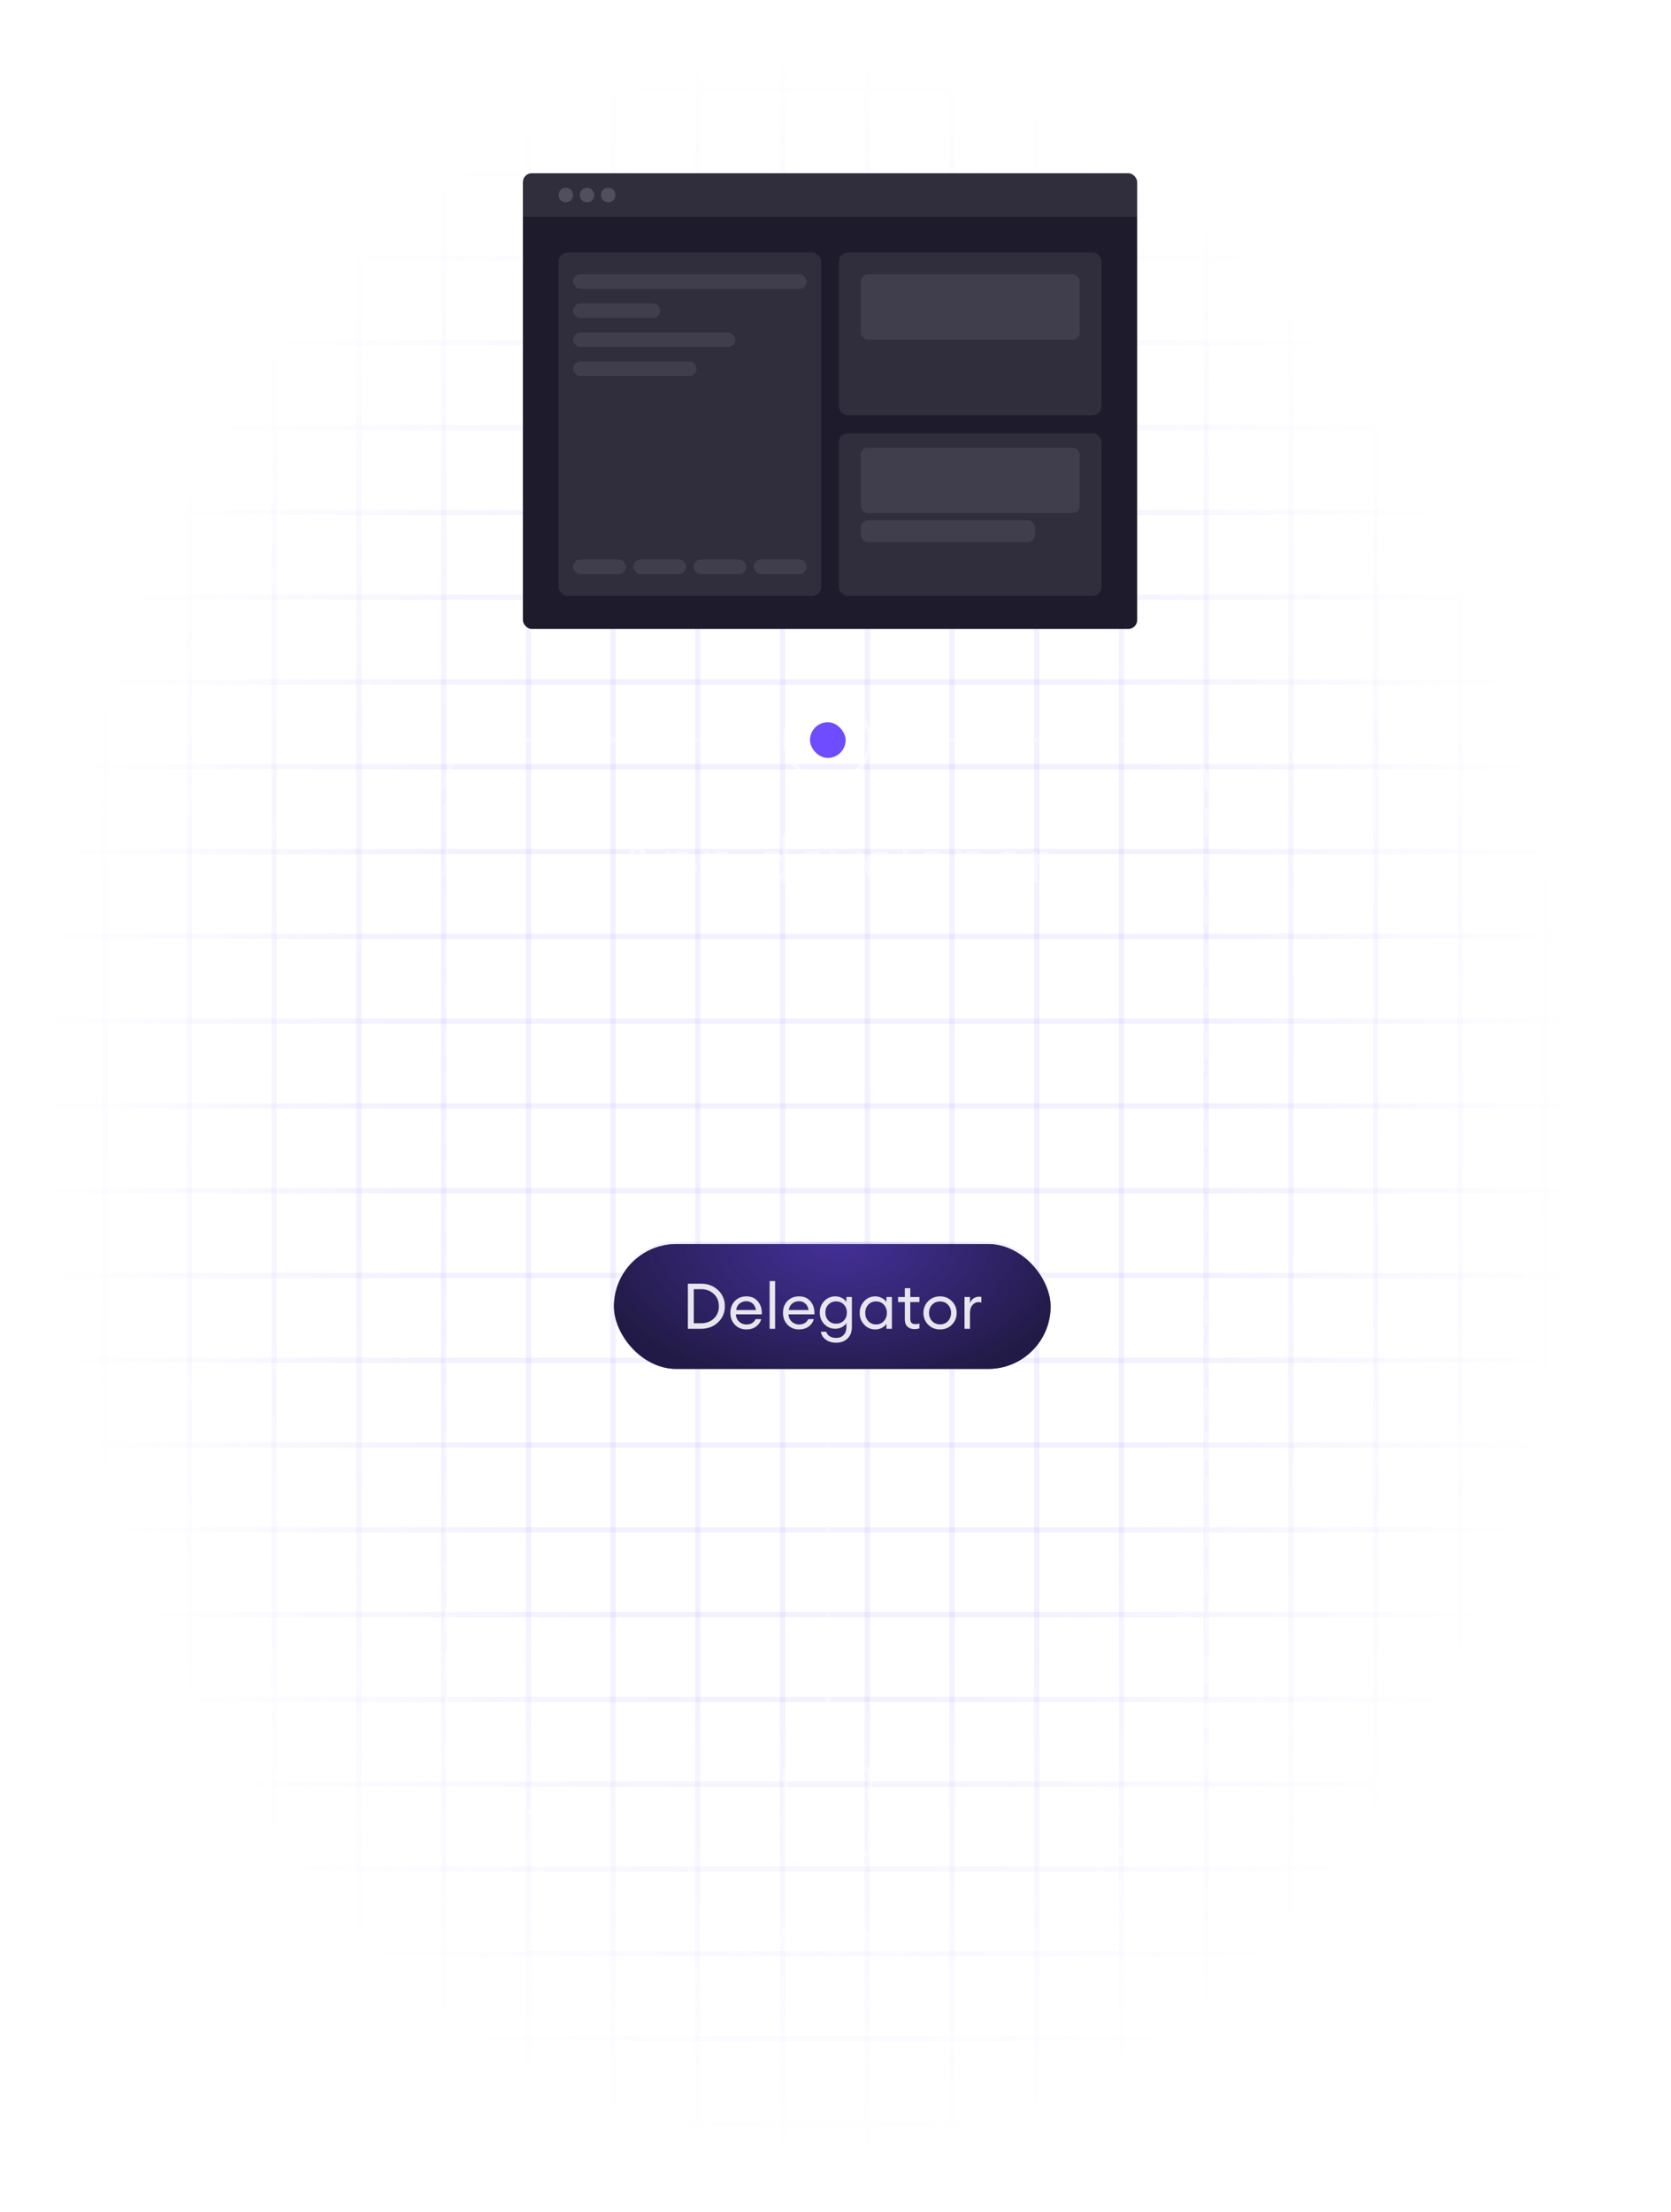 <svg id="ezdgJEvQu2B1" xmlns="http://www.w3.org/2000/svg" xmlns:xlink="http://www.w3.org/1999/xlink"
    viewBox="0 0 375 496" shape-rendering="geometricPrecision" text-rendering="geometricPrecision"
    project-id="092b4eb6cae44312a00c5fba5ec27d7e" export-id="13995327ca104014b79d6427519f6a26"
    cached="false">
    <style><![CDATA[
#ezdgJEvQu2B74_ts {animation: ezdgJEvQu2B74_ts__ts 7500ms linear infinite normal forwards}@keyframes ezdgJEvQu2B74_ts__ts { 0% {transform: translate(371.999px,406.317px) scale(0,0)} 36% {transform: translate(371.999px,406.317px) scale(0,0)} 40% {transform: translate(371.999px,406.317px) scale(1,1)} 42.667% {transform: translate(371.999px,406.317px) scale(1,1)} 46.667% {transform: translate(371.999px,406.317px) scale(0,0)} 100% {transform: translate(371.999px,406.317px) scale(0,0)}} #ezdgJEvQu2B77 {animation: ezdgJEvQu2B77_f_o 7500ms linear infinite normal forwards}@keyframes ezdgJEvQu2B77_f_o { 0% {fill-opacity: 0.5} 57.333% {fill-opacity: 0.5} 60% {fill-opacity: 1} 66.667% {fill-opacity: 1} 73.333% {fill-opacity: 0.5} 100% {fill-opacity: 0.5}} #ezdgJEvQu2B84_ts {animation: ezdgJEvQu2B84_ts__ts 7500ms linear infinite normal forwards}@keyframes ezdgJEvQu2B84_ts__ts { 0% {transform: translate(371.726px,318.429px) scale(0.578,0.578)} 56% {transform: translate(371.726px,318.429px) scale(0.578,0.578)} 62.667% {transform: translate(371.726px,318.429px) scale(7.1,7.13)} 100% {transform: translate(371.726px,318.429px) scale(7.1,7.13)}} #ezdgJEvQu2B84 {animation: ezdgJEvQu2B84_c_o 7500ms linear infinite normal forwards}@keyframes ezdgJEvQu2B84_c_o { 0% {opacity: 1} 56% {opacity: 1} 66.667% {opacity: 0} 100% {opacity: 0}} #ezdgJEvQu2B89 {animation: ezdgJEvQu2B89_s_do 7500ms linear infinite normal forwards}@keyframes ezdgJEvQu2B89_s_do { 0% {stroke-dashoffset: 0} 100% {stroke-dashoffset: -50}} #ezdgJEvQu2B90 {animation: ezdgJEvQu2B90_s_do 7500ms linear infinite normal forwards}@keyframes ezdgJEvQu2B90_s_do { 0% {stroke-dashoffset: 0} 100% {stroke-dashoffset: 50}} #ezdgJEvQu2B99_to {animation: ezdgJEvQu2B99_to__to 7500ms linear infinite normal forwards}@keyframes ezdgJEvQu2B99_to__to { 0% {offset-distance: 0%} 42.667% {offset-distance: 0%} 49.867% {offset-distance: 17.857%} 50.133% {offset-distance: 18.69%} 75.2% {offset-distance: 81.334%} 75.6% {offset-distance: 82.167%} 82.667% {offset-distance: 100%} 100% {offset-distance: 100%}} #ezdgJEvQu2B99_ts {animation: ezdgJEvQu2B99_ts__ts 7500ms linear infinite normal forwards}@keyframes ezdgJEvQu2B99_ts__ts { 0% {transform: scale(0,0)} 42.667% {transform: scale(0,0)} 45.333% {transform: scale(1,1)} 80% {transform: scale(1,1)} 82.667% {transform: scale(0,0)} 100% {transform: scale(0,0)}} #ezdgJEvQu2B104_to {animation: ezdgJEvQu2B104_to__to 7500ms linear infinite normal forwards}@keyframes ezdgJEvQu2B104_to__to { 0% {transform: translate(372.326px,420.14px)} 42.667% {transform: translate(372.326px,420.14px)} 66.667% {transform: translate(372.326px,280.14px)} 100% {transform: translate(372.326px,280.14px)}} #ezdgJEvQu2B109_to {animation: ezdgJEvQu2B109_to__to 7500ms linear infinite normal forwards}@keyframes ezdgJEvQu2B109_to__to { 0% {offset-distance: 0%} 7.067% {offset-distance: 17.702%} 7.467% {offset-distance: 18.539%} 32.533% {offset-distance: 81.496%} 32.933% {offset-distance: 82.333%} 40% {offset-distance: 100%} 100% {offset-distance: 100%}} #ezdgJEvQu2B109_ts {animation: ezdgJEvQu2B109_ts__ts 7500ms linear infinite normal forwards}@keyframes ezdgJEvQu2B109_ts__ts { 0% {transform: scale(0,0)} 2.667% {transform: scale(1,1)} 37.333% {transform: scale(1,1)} 40% {transform: scale(0,0)} 100% {transform: scale(0,0)}} #ezdgJEvQu2B110_to {animation: ezdgJEvQu2B110_to__to 7500ms linear infinite normal forwards}@keyframes ezdgJEvQu2B110_to__to { 0% {transform: translate(372px,393.816px)} 42.667% {transform: translate(372px,393.816px)} 54.667% {transform: translate(372px,350.816px)} 66.667% {transform: translate(372px,309.816px)} 100% {transform: translate(372px,309.816px)}} #ezdgJEvQu2B110_ts {animation: ezdgJEvQu2B110_ts__ts 7500ms linear infinite normal forwards}@keyframes ezdgJEvQu2B110_ts__ts { 0% {transform: scale(1,0)} 42.667% {transform: scale(1,0)} 54.667% {transform: scale(1,0.7)} 66.667% {transform: scale(1,0)} 100% {transform: scale(1,0)}} #ezdgJEvQu2B113 {animation: ezdgJEvQu2B113_s_do 7500ms linear infinite normal forwards}@keyframes ezdgJEvQu2B113_s_do { 0% {stroke-dashoffset: 0} 93.333% {stroke-dashoffset: -50} 100% {stroke-dashoffset: -50}} #ezdgJEvQu2B114 {animation: ezdgJEvQu2B114_s_do 7500ms linear infinite normal forwards}@keyframes ezdgJEvQu2B114_s_do { 0% {stroke-dashoffset: 0} 93.333% {stroke-dashoffset: 50} 100% {stroke-dashoffset: 50}} #ezdgJEvQu2B123_to {animation: ezdgJEvQu2B123_to__to 7500ms linear infinite normal forwards}@keyframes ezdgJEvQu2B123_to__to { 0% {offset-distance: 0%} 42.667% {offset-distance: 0%} 49.867% {offset-distance: 17.857%} 50.133% {offset-distance: 18.69%} 75.2% {offset-distance: 81.334%} 75.6% {offset-distance: 82.167%} 82.667% {offset-distance: 100%} 100% {offset-distance: 100%}} #ezdgJEvQu2B123_ts {animation: ezdgJEvQu2B123_ts__ts 7500ms linear infinite normal forwards}@keyframes ezdgJEvQu2B123_ts__ts { 0% {transform: scale(0,0)} 42.667% {transform: scale(0,0)} 45.333% {transform: scale(1,1)} 80% {transform: scale(1,1)} 82.667% {transform: scale(0,0)} 100% {transform: scale(0,0)}} #ezdgJEvQu2B128_to {animation: ezdgJEvQu2B128_to__to 7500ms linear infinite normal forwards}@keyframes ezdgJEvQu2B128_to__to { 0% {transform: translate(372.326px,420.14px)} 42.667% {transform: translate(372.326px,420.14px)} 66.667% {transform: translate(372.326px,280.14px)} 100% {transform: translate(372.326px,280.14px)}} #ezdgJEvQu2B133_to {animation: ezdgJEvQu2B133_to__to 7500ms linear infinite normal forwards}@keyframes ezdgJEvQu2B133_to__to { 0% {offset-distance: 0%} 7.067% {offset-distance: 17.702%} 7.467% {offset-distance: 18.539%} 32.533% {offset-distance: 81.496%} 32.933% {offset-distance: 82.333%} 40% {offset-distance: 100%} 100% {offset-distance: 100%}} #ezdgJEvQu2B133_ts {animation: ezdgJEvQu2B133_ts__ts 7500ms linear infinite normal forwards}@keyframes ezdgJEvQu2B133_ts__ts { 0% {transform: scale(0,0)} 2.667% {transform: scale(1,1)} 37.333% {transform: scale(1,1)} 40% {transform: scale(0,0)} 100% {transform: scale(0,0)}} #ezdgJEvQu2B134_to {animation: ezdgJEvQu2B134_to__to 7500ms linear infinite normal forwards}@keyframes ezdgJEvQu2B134_to__to { 0% {transform: translate(372px,393.816px)} 42.667% {transform: translate(372px,393.816px)} 54.667% {transform: translate(372px,350.816px)} 66.667% {transform: translate(372px,309.816px)} 100% {transform: translate(372px,309.816px)}} #ezdgJEvQu2B134_ts {animation: ezdgJEvQu2B134_ts__ts 7500ms linear infinite normal forwards}@keyframes ezdgJEvQu2B134_ts__ts { 0% {transform: scale(1,0)} 42.667% {transform: scale(1,0)} 54.667% {transform: scale(1,0.7)} 66.667% {transform: scale(1,0)} 100% {transform: scale(1,0)}} #ezdgJEvQu2B137_ts {animation: ezdgJEvQu2B137_ts__ts 7500ms linear infinite normal forwards}@keyframes ezdgJEvQu2B137_ts__ts { 0% {transform: translate(372px,165.978px) scale(1,1)} 4% {transform: translate(372px,165.978px) scale(0,0)} 78.667% {transform: translate(372px,165.978px) scale(0,0)} 82.667% {transform: translate(372px,165.978px) scale(1,1)} 100% {transform: translate(372px,165.978px) scale(1,1)}} #ezdgJEvQu2B145_to {animation: ezdgJEvQu2B145_to__to 7500ms linear infinite normal forwards}@keyframes ezdgJEvQu2B145_to__to { 0% {transform: translate(246.8px,329.8px)} 52% {transform: translate(246.8px,329.8px)} 73.333% {transform: translate(246.8px,239.8px)} 100% {transform: translate(246.8px,239.8px)}} #ezdgJEvQu2B145 {animation: ezdgJEvQu2B145_c_o 7500ms linear infinite normal forwards}@keyframes ezdgJEvQu2B145_c_o { 0% {opacity: 0} 52% {opacity: 0} 56% {opacity: 1} 69.333% {opacity: 1} 73.333% {opacity: 0} 100% {opacity: 0}} #ezdgJEvQu2B149_to {animation: ezdgJEvQu2B149_to__to 7500ms linear infinite normal forwards}@keyframes ezdgJEvQu2B149_to__to { 0% {transform: translate(345.328px,375.939px)} 46.667% {transform: translate(345.328px,375.939px)} 65.333% {transform: translate(345.328px,325.939px)} 100% {transform: translate(345.328px,325.939px)}} #ezdgJEvQu2B149 {animation: ezdgJEvQu2B149_c_o 7500ms linear infinite normal forwards}@keyframes ezdgJEvQu2B149_c_o { 0% {opacity: 0} 46.667% {opacity: 0} 50.667% {opacity: 1} 61.333% {opacity: 1} 65.333% {opacity: 0} 100% {opacity: 0}} #ezdgJEvQu2B152_to {animation: ezdgJEvQu2B152_to__to 7500ms linear infinite normal forwards}@keyframes ezdgJEvQu2B152_to__to { 0% {transform: translate(486.918px,235.478px)} 8% {transform: translate(486.918px,235.478px)} 30.667% {transform: translate(486.918px,335.478px)} 100% {transform: translate(486.918px,335.478px)}} #ezdgJEvQu2B152 {animation: ezdgJEvQu2B152_c_o 7500ms linear infinite normal forwards}@keyframes ezdgJEvQu2B152_c_o { 0% {opacity: 0} 8% {opacity: 0} 12% {opacity: 1} 26.667% {opacity: 1} 30.667% {opacity: 0} 100% {opacity: 0}} #ezdgJEvQu2B179 {animation: ezdgJEvQu2B179_c_o 7500ms linear infinite normal forwards}@keyframes ezdgJEvQu2B179_c_o { 0% {opacity: 0} 78.667% {opacity: 0} 84% {opacity: 0.76} 100% {opacity: 0}} #ezdgJEvQu2B183_to {animation: ezdgJEvQu2B183_to__to 7500ms linear infinite normal forwards}@keyframes ezdgJEvQu2B183_to__to { 0% {transform: translate(372.999px,206.919px)} 70.667% {transform: translate(372.999px,206.919px)} 100% {transform: translate(372.999px,104.968px)}} #ezdgJEvQu2B184 {animation: ezdgJEvQu2B184_c_o 7500ms linear infinite normal forwards}@keyframes ezdgJEvQu2B184_c_o { 0% {opacity: 0} 78.667% {opacity: 0} 84% {opacity: 0.76} 100% {opacity: 0}} #ezdgJEvQu2B188_to {animation: ezdgJEvQu2B188_to__to 7500ms linear infinite normal forwards}@keyframes ezdgJEvQu2B188_to__to { 0% {transform: translate(372.999px,206.919px)} 70.667% {transform: translate(372.999px,206.919px)} 100% {transform: translate(372.999px,104.968px)}} #ezdgJEvQu2B193_to {animation: ezdgJEvQu2B193_to__to 7500ms linear infinite normal forwards}@keyframes ezdgJEvQu2B193_to__to { 0% {transform: translate(372.999px,-3.081px)} 70.667% {transform: translate(372.999px,-3.081px)} 100% {transform: translate(372.999px,174.611px)}} #ezdgJEvQu2B201_to {animation: ezdgJEvQu2B201_to__to 7500ms linear infinite normal forwards}@keyframes ezdgJEvQu2B201_to__to { 0% {transform: translate(372px,174.507px)} 82.667% {transform: translate(372px,174.507px)} 89.333% {transform: translate(372px,74.507px)} 100% {transform: translate(372px,74.507px)}}
]]>
    </style>
    <defs>
        <radialGradient id="ezdgJEvQu2B70-fill" cx="0" cy="0" r="0.855" spreadMethod="pad"
            gradientUnits="userSpaceOnUse"
            gradientTransform="matrix(6.632 276.826 -201.09 4.818 364.442 247.195)">
            <stop id="ezdgJEvQu2B70-fill-0" offset="55%" stop-color="#d9d9d9" />
            <stop id="ezdgJEvQu2B70-fill-1" offset="100%" stop-color="rgba(115,115,115,0)" />
        </radialGradient>
        <radialGradient id="ezdgJEvQu2B78-fill" cx="0" cy="0" r="1" spreadMethod="pad"
            gradientUnits="userSpaceOnUse"
            gradientTransform="matrix(0 33.237 -56.654 0 50.214 -0.239)">
            <stop id="ezdgJEvQu2B78-fill-0" offset="0%" stop-color="rgba(111,76,255,0.25)" />
            <stop id="ezdgJEvQu2B78-fill-1" offset="100%" stop-color="rgba(111,76,255,0)" />
        </radialGradient>
        <radialGradient id="ezdgJEvQu2B79-fill" cx="0" cy="0" r="1" spreadMethod="pad"
            gradientUnits="userSpaceOnUse"
            gradientTransform="matrix(0 33.237 -56.654 0 50.214 -0.239)">
            <stop id="ezdgJEvQu2B79-fill-0" offset="0%" stop-color="rgba(111,76,255,0.25)" />
            <stop id="ezdgJEvQu2B79-fill-1" offset="100%" stop-color="rgba(111,76,255,0)" />
        </radialGradient>
        <filter id="ezdgJEvQu2B84-filter" x="-150%" width="400%" y="-150%" height="400%">
            <feGaussianBlur id="ezdgJEvQu2B84-filter-blur-0" stdDeviation="2,2" result="result" />
        </filter>
        <filter id="ezdgJEvQu2B85-filter" x="-150%" width="400%" y="-150%" height="400%">
            <feGaussianBlur id="ezdgJEvQu2B85-filter-drop-shadow-0-blur" in="SourceAlpha"
                stdDeviation="2,2" />
            <feOffset id="ezdgJEvQu2B85-filter-drop-shadow-0-offset" dx="0" dy="0" result="tmp" />
            <feFlood id="ezdgJEvQu2B85-filter-drop-shadow-0-flood" flood-color="rgba(255,255,255,0)" />
            <feComposite id="ezdgJEvQu2B85-filter-drop-shadow-0-composite" operator="in" in2="tmp" />
            <feMerge id="ezdgJEvQu2B85-filter-drop-shadow-0-merge" result="result">
                <feMergeNode id="ezdgJEvQu2B85-filter-drop-shadow-0-merge-node-1" />
                <feMergeNode id="ezdgJEvQu2B85-filter-drop-shadow-0-merge-node-2" in="SourceGraphic" />
            </feMerge>
        </filter>
        <radialGradient id="ezdgJEvQu2B93-fill" cx="0" cy="0" r="1" spreadMethod="pad"
            gradientUnits="userSpaceOnUse"
            gradientTransform="matrix(0 149.042 -196.017 0 88.999 103.446)">
            <stop id="ezdgJEvQu2B93-fill-0" offset="17.5%" stop-color="rgba(115,115,115,0)" />
            <stop id="ezdgJEvQu2B93-fill-1" offset="100%" stop-color="#d9d9d9" />
        </radialGradient>
        <filter id="ezdgJEvQu2B94-filter" x="-150%" width="400%" y="-150%" height="400%">
            <feGaussianBlur id="ezdgJEvQu2B94-filter-drop-shadow-0-blur" in="SourceAlpha"
                stdDeviation="2,0" />
            <feOffset id="ezdgJEvQu2B94-filter-drop-shadow-0-offset" dx="0" dy="0" result="tmp" />
            <feFlood id="ezdgJEvQu2B94-filter-drop-shadow-0-flood"
                flood-color="rgba(111,76,255,0.5)" />
            <feComposite id="ezdgJEvQu2B94-filter-drop-shadow-0-composite" operator="in" in2="tmp" />
            <feMerge id="ezdgJEvQu2B94-filter-drop-shadow-0-merge" result="result">
                <feMergeNode id="ezdgJEvQu2B94-filter-drop-shadow-0-merge-node-1" />
                <feMergeNode id="ezdgJEvQu2B94-filter-drop-shadow-0-merge-node-2" in="SourceGraphic" />
            </feMerge>
        </filter>
        <radialGradient id="ezdgJEvQu2B117-fill" cx="0" cy="0" r="1" spreadMethod="pad"
            gradientUnits="userSpaceOnUse"
            gradientTransform="matrix(0 149.042 -196.017 0 88.999 103.446)">
            <stop id="ezdgJEvQu2B117-fill-0" offset="17.5%" stop-color="rgba(115,115,115,0)" />
            <stop id="ezdgJEvQu2B117-fill-1" offset="100%" stop-color="#d9d9d9" />
        </radialGradient>
        <filter id="ezdgJEvQu2B138-filter" x="-150%" width="400%" y="-150%" height="400%">
            <feGaussianBlur id="ezdgJEvQu2B138-filter-drop-shadow-0-blur" in="SourceAlpha"
                stdDeviation="4,4" />
            <feOffset id="ezdgJEvQu2B138-filter-drop-shadow-0-offset" dx="0" dy="0" result="tmp" />
            <feFlood id="ezdgJEvQu2B138-filter-drop-shadow-0-flood" flood-color="#000" />
            <feComposite id="ezdgJEvQu2B138-filter-drop-shadow-0-composite" operator="in" in2="tmp" />
            <feMerge id="ezdgJEvQu2B138-filter-drop-shadow-0-merge" result="result">
                <feMergeNode id="ezdgJEvQu2B138-filter-drop-shadow-0-merge-node-1" />
                <feMergeNode id="ezdgJEvQu2B138-filter-drop-shadow-0-merge-node-2"
                    in="SourceGraphic" />
            </feMerge>
        </filter>
        <filter id="ezdgJEvQu2B140-filter" x="-150%" width="400%" y="-150%" height="400%">
            <feGaussianBlur id="ezdgJEvQu2B140-filter-drop-shadow-0-blur" in="SourceAlpha"
                stdDeviation="4,4" />
            <feOffset id="ezdgJEvQu2B140-filter-drop-shadow-0-offset" dx="0" dy="0" result="tmp" />
            <feFlood id="ezdgJEvQu2B140-filter-drop-shadow-0-flood" flood-color="#000" />
            <feComposite id="ezdgJEvQu2B140-filter-drop-shadow-0-composite" operator="in" in2="tmp" />
            <feMerge id="ezdgJEvQu2B140-filter-drop-shadow-0-merge" result="result">
                <feMergeNode id="ezdgJEvQu2B140-filter-drop-shadow-0-merge-node-1" />
                <feMergeNode id="ezdgJEvQu2B140-filter-drop-shadow-0-merge-node-2"
                    in="SourceGraphic" />
            </feMerge>
        </filter>
        <filter id="ezdgJEvQu2B142-filter" x="-150%" width="400%" y="-150%" height="400%">
            <feGaussianBlur id="ezdgJEvQu2B142-filter-drop-shadow-0-blur" in="SourceAlpha"
                stdDeviation="4,4" />
            <feOffset id="ezdgJEvQu2B142-filter-drop-shadow-0-offset" dx="0" dy="0" result="tmp" />
            <feFlood id="ezdgJEvQu2B142-filter-drop-shadow-0-flood" flood-color="#0c0a1d" />
            <feComposite id="ezdgJEvQu2B142-filter-drop-shadow-0-composite" operator="in" in2="tmp" />
            <feMerge id="ezdgJEvQu2B142-filter-drop-shadow-0-merge" result="result">
                <feMergeNode id="ezdgJEvQu2B142-filter-drop-shadow-0-merge-node-1" />
                <feMergeNode id="ezdgJEvQu2B142-filter-drop-shadow-0-merge-node-2"
                    in="SourceGraphic" />
            </feMerge>
        </filter>
        <filter id="ezdgJEvQu2B145-filter" x="-150%" width="400%" y="-150%" height="400%">
            <feGaussianBlur id="ezdgJEvQu2B145-filter-drop-shadow-0-blur" in="SourceAlpha"
                stdDeviation="4,4" />
            <feOffset id="ezdgJEvQu2B145-filter-drop-shadow-0-offset" dx="0" dy="0" result="tmp" />
            <feFlood id="ezdgJEvQu2B145-filter-drop-shadow-0-flood" flood-color="#0c0a1d" />
            <feComposite id="ezdgJEvQu2B145-filter-drop-shadow-0-composite" operator="in" in2="tmp" />
            <feMerge id="ezdgJEvQu2B145-filter-drop-shadow-0-merge" result="result">
                <feMergeNode id="ezdgJEvQu2B145-filter-drop-shadow-0-merge-node-1" />
                <feMergeNode id="ezdgJEvQu2B145-filter-drop-shadow-0-merge-node-2"
                    in="SourceGraphic" />
            </feMerge>
        </filter>
        <filter id="ezdgJEvQu2B149-filter" x="-150%" width="400%" y="-150%" height="400%">
            <feGaussianBlur id="ezdgJEvQu2B149-filter-drop-shadow-0-blur" in="SourceAlpha"
                stdDeviation="4,4" />
            <feOffset id="ezdgJEvQu2B149-filter-drop-shadow-0-offset" dx="0" dy="0" result="tmp" />
            <feFlood id="ezdgJEvQu2B149-filter-drop-shadow-0-flood" flood-color="#0c0a1d" />
            <feComposite id="ezdgJEvQu2B149-filter-drop-shadow-0-composite" operator="in" in2="tmp" />
            <feMerge id="ezdgJEvQu2B149-filter-drop-shadow-0-merge" result="result">
                <feMergeNode id="ezdgJEvQu2B149-filter-drop-shadow-0-merge-node-1" />
                <feMergeNode id="ezdgJEvQu2B149-filter-drop-shadow-0-merge-node-2"
                    in="SourceGraphic" />
            </feMerge>
        </filter>
        <filter id="ezdgJEvQu2B152-filter" x="-150%" width="400%" y="-150%" height="400%">
            <feGaussianBlur id="ezdgJEvQu2B152-filter-drop-shadow-0-blur" in="SourceAlpha"
                stdDeviation="4,4" />
            <feOffset id="ezdgJEvQu2B152-filter-drop-shadow-0-offset" dx="0" dy="0" result="tmp" />
            <feFlood id="ezdgJEvQu2B152-filter-drop-shadow-0-flood" flood-color="#000" />
            <feComposite id="ezdgJEvQu2B152-filter-drop-shadow-0-composite" operator="in" in2="tmp" />
            <feMerge id="ezdgJEvQu2B152-filter-drop-shadow-0-merge" result="result">
                <feMergeNode id="ezdgJEvQu2B152-filter-drop-shadow-0-merge-node-1" />
                <feMergeNode id="ezdgJEvQu2B152-filter-drop-shadow-0-merge-node-2"
                    in="SourceGraphic" />
            </feMerge>
        </filter>
        <linearGradient id="ezdgJEvQu2B183-fill" x1="0" y1="0.5" x2="1" y2="0.5" spreadMethod="pad"
            gradientUnits="objectBoundingBox" gradientTransform="translate(0 0)">
            <stop id="ezdgJEvQu2B183-fill-0" offset="0%" stop-color="rgba(255,255,255,0)" />
            <stop id="ezdgJEvQu2B183-fill-1" offset="50%" stop-color="#fff" />
            <stop id="ezdgJEvQu2B183-fill-2" offset="100%" stop-color="rgba(255,255,255,0)" />
        </linearGradient>
        <linearGradient id="ezdgJEvQu2B188-fill" x1="0" y1="0.5" x2="1" y2="0.5" spreadMethod="pad"
            gradientUnits="objectBoundingBox" gradientTransform="translate(0 0)">
            <stop id="ezdgJEvQu2B188-fill-0" offset="0%" stop-color="rgba(255,255,255,0)" />
            <stop id="ezdgJEvQu2B188-fill-1" offset="50%" stop-color="#fff" />
            <stop id="ezdgJEvQu2B188-fill-2" offset="100%" stop-color="rgba(255,255,255,0)" />
        </linearGradient>
        <linearGradient id="ezdgJEvQu2B193-fill" x1="0" y1="0.5" x2="1" y2="0.5" spreadMethod="pad"
            gradientUnits="objectBoundingBox" gradientTransform="translate(0 0)">
            <stop id="ezdgJEvQu2B193-fill-0" offset="0%" stop-color="rgba(255,255,255,0)" />
            <stop id="ezdgJEvQu2B193-fill-1" offset="50%" stop-color="#fff" />
            <stop id="ezdgJEvQu2B193-fill-2" offset="100%" stop-color="rgba(255,255,255,0)" />
        </linearGradient>
        <linearGradient id="ezdgJEvQu2B199-fill" x1="0.505" y1="0.686" x2="0.5" y2="0.182"
            spreadMethod="pad" gradientUnits="objectBoundingBox" gradientTransform="translate(0 0)">
            <stop id="ezdgJEvQu2B199-fill-0" offset="0%" stop-color="#d2dbed" />
            <stop id="ezdgJEvQu2B199-fill-1" offset="100%" stop-color="#000" />
        </linearGradient>
    </defs>
    <g transform="translate(-185.75 0)" mask="url(#ezdgJEvQu2B69)">
        <g>
            <path d="M0.082,0.816L0.082,495.204" fill="none" stroke="#6f4cff"
                stroke-width="1.188" stroke-opacity="0.08" />
            <path d="M19.097,0.816L19.097,495.204" fill="none" stroke="#6f4cff"
                stroke-width="1.188" stroke-opacity="0.08" />
            <path d="M38.112,0.816v494.388" fill="none" stroke="#6f4cff"
                stroke-width="1.188" stroke-opacity="0.08" />
            <path d="M57.127,0.816v494.388" fill="none" stroke="#6f4cff"
                stroke-width="1.188" stroke-opacity="0.08" />
            <path d="M76.142,0.816v494.388" fill="none" stroke="#6f4cff"
                stroke-width="1.188" stroke-opacity="0.08" />
            <path d="M95.157,0.816L95.157,495.204" fill="none" stroke="#6f4cff"
                stroke-width="1.188" stroke-opacity="0.08" />
            <path d="M114.172,0.816v494.388" fill="none" stroke="#6f4cff"
                stroke-width="1.188" stroke-opacity="0.08" />
            <path d="M133.187,0.816v494.388" fill="none" stroke="#6f4cff"
                stroke-width="1.188" stroke-opacity="0.08" />
            <path d="M152.202,0.816v494.388" fill="none" stroke="#6f4cff"
                stroke-width="1.188" stroke-opacity="0.08" />
            <path d="M171.217,0.816v494.388" fill="none" stroke="#6f4cff"
                stroke-width="1.188" stroke-opacity="0.08" />
            <path d="M190.232,0.816v494.388" fill="none" stroke="#6f4cff"
                stroke-width="1.188" stroke-opacity="0.08" />
            <path d="M209.247,0.816v494.388" fill="none" stroke="#6f4cff"
                stroke-width="1.188" stroke-opacity="0.08" />
            <path d="M228.261,0.816v494.388" fill="none" stroke="#6f4cff"
                stroke-width="1.188" stroke-opacity="0.08" />
            <path d="M247.276,0.816v494.388" fill="none" stroke="#6f4cff"
                stroke-width="1.188" stroke-opacity="0.08" />
            <path d="M266.291,0.816v494.388" fill="none" stroke="#6f4cff"
                stroke-width="1.188" stroke-opacity="0.08" />
            <path d="M285.306,0.816v494.388" fill="none" stroke="#6f4cff"
                stroke-width="1.188" stroke-opacity="0.08" />
            <path d="M304.321,0.816v494.388" fill="none" stroke="#6f4cff"
                stroke-width="1.188" stroke-opacity="0.08" />
            <path d="M323.336,0.816v494.388" fill="none" stroke="#6f4cff"
                stroke-width="1.188" stroke-opacity="0.08" />
            <path d="M342.351,0.816v494.388" fill="none" stroke="#6f4cff"
                stroke-width="1.188" stroke-opacity="0.08" />
            <path d="M361.366,0.816v494.388" fill="none" stroke="#6f4cff"
                stroke-width="1.188" stroke-opacity="0.08" />
            <path d="M380.381,0.816v494.388" fill="none" stroke="#6f4cff"
                stroke-width="1.188" stroke-opacity="0.08" />
            <path d="M399.396,0.816v494.388" fill="none" stroke="#6f4cff"
                stroke-width="1.188" stroke-opacity="0.08" />
            <path d="M418.411,0.816v494.388" fill="none" stroke="#6f4cff"
                stroke-width="1.188" stroke-opacity="0.08" />
            <path d="M437.426,0.816v494.388" fill="none" stroke="#6f4cff"
                stroke-width="1.188" stroke-opacity="0.08" />
            <path d="M456.441,0.816v494.388" fill="none" stroke="#6f4cff"
                stroke-width="1.188" stroke-opacity="0.08" />
            <path d="M475.456,0.816v494.388" fill="none" stroke="#6f4cff"
                stroke-width="1.188" stroke-opacity="0.08" />
            <path d="M494.471,0.816v494.388" fill="none" stroke="#6f4cff"
                stroke-width="1.188" stroke-opacity="0.08" />
            <path d="M513.486,0.816v494.388" fill="none" stroke="#6f4cff"
                stroke-width="1.188" stroke-opacity="0.08" />
            <path d="M532.501,0.816v494.388" fill="none" stroke="#6f4cff"
                stroke-width="1.188" stroke-opacity="0.08" />
            <path d="M551.516,0.816v494.388" fill="none" stroke="#6f4cff"
                stroke-width="1.188" stroke-opacity="0.08" />
            <path d="M570.531,0.816v494.388" fill="none" stroke="#6f4cff"
                stroke-width="1.188" stroke-opacity="0.08" />
            <path d="M589.546,0.816v494.388" fill="none" stroke="#6f4cff"
                stroke-width="1.188" stroke-opacity="0.08" />
            <path d="M608.561,0.816v494.388" fill="none" stroke="#6f4cff"
                stroke-width="1.188" stroke-opacity="0.08" />
            <path d="M627.576,0.816v494.388" fill="none" stroke="#6f4cff"
                stroke-width="1.188" stroke-opacity="0.08" />
            <path d="M646.59,0.816v494.388" fill="none" stroke="#6f4cff"
                stroke-width="1.188" stroke-opacity="0.08" />
            <path d="M665.605,0.816v494.388" fill="none" stroke="#6f4cff"
                stroke-width="1.188" stroke-opacity="0.08" />
            <path d="M684.62,0.816v494.388" fill="none" stroke="#6f4cff"
                stroke-width="1.188" stroke-opacity="0.08" />
            <path d="M703.635,0.816v494.388" fill="none" stroke="#6f4cff"
                stroke-width="1.188" stroke-opacity="0.08" />
            <path d="M722.65,0.816v494.388" fill="none" stroke="#6f4cff"
                stroke-width="1.188" stroke-opacity="0.08" />
            <path d="M741.665,0.816v494.388" fill="none" stroke="#6f4cff"
                stroke-width="1.188" stroke-opacity="0.08" />
            <path d="M0.082,19.831h746.336" fill="none" stroke="#6f4cff"
                stroke-width="1.188" stroke-opacity="0.08" />
            <path d="M0.082,38.846h746.336" fill="none" stroke="#6f4cff"
                stroke-width="1.188" stroke-opacity="0.08" />
            <path d="M0.082,57.861h746.336" fill="none" stroke="#6f4cff"
                stroke-width="1.188" stroke-opacity="0.08" />
            <path d="M0.082,76.876h746.336" fill="none" stroke="#6f4cff"
                stroke-width="1.188" stroke-opacity="0.08" />
            <path d="M0.082,95.891h746.336" fill="none" stroke="#6f4cff"
                stroke-width="1.188" stroke-opacity="0.08" />
            <path d="M0.082,114.906h746.336" fill="none" stroke="#6f4cff"
                stroke-width="1.188" stroke-opacity="0.08" />
            <path d="M0.082,133.921h746.336" fill="none" stroke="#6f4cff"
                stroke-width="1.188" stroke-opacity="0.08" />
            <path d="M0.082,152.936h746.336" fill="none" stroke="#6f4cff"
                stroke-width="1.188" stroke-opacity="0.08" />
            <path d="M0.082,171.951h746.336" fill="none" stroke="#6f4cff"
                stroke-width="1.188" stroke-opacity="0.08" />
            <path d="M0.082,190.966h746.336" fill="none" stroke="#6f4cff"
                stroke-width="1.188" stroke-opacity="0.08" />
            <path d="M0.082,209.98h746.336" fill="none" stroke="#6f4cff"
                stroke-width="1.188" stroke-opacity="0.08" />
            <path d="M0.082,228.996h746.336" fill="none" stroke="#6f4cff"
                stroke-width="1.188" stroke-opacity="0.08" />
            <path d="M0.082,248.011h746.336" fill="none" stroke="#6f4cff"
                stroke-width="1.188" stroke-opacity="0.08" />
            <path d="M0.082,267.025h746.336" fill="none" stroke="#6f4cff"
                stroke-width="1.188" stroke-opacity="0.08" />
            <path d="M0.082,286.04h746.336" fill="none" stroke="#6f4cff"
                stroke-width="1.188" stroke-opacity="0.08" />
            <path d="M0.082,305.056h746.336" fill="none" stroke="#6f4cff"
                stroke-width="1.188" stroke-opacity="0.08" />
            <path d="M0.082,324.07h746.336" fill="none" stroke="#6f4cff"
                stroke-width="1.188" stroke-opacity="0.08" />
            <path d="M0.082,343.085h746.336" fill="none" stroke="#6f4cff"
                stroke-width="1.188" stroke-opacity="0.08" />
            <path d="M0.082,362.101h746.336" fill="none" stroke="#6f4cff"
                stroke-width="1.188" stroke-opacity="0.08" />
            <path d="M0.082,381.115h746.336" fill="none" stroke="#6f4cff"
                stroke-width="1.188" stroke-opacity="0.08" />
            <path d="M0.082,400.13h746.336" fill="none" stroke="#6f4cff"
                stroke-width="1.188" stroke-opacity="0.08" />
            <path d="M0.082,419.146h746.336" fill="none" stroke="#6f4cff"
                stroke-width="1.188" stroke-opacity="0.08" />
            <path d="M0.082,438.16h746.336" fill="none" stroke="#6f4cff"
                stroke-width="1.188" stroke-opacity="0.08" />
            <path d="M0.082,457.175h746.336" fill="none" stroke="#6f4cff"
                stroke-width="1.188" stroke-opacity="0.08" />
            <path d="M0.082,476.19h746.336" fill="none" stroke="#6f4cff"
                stroke-width="1.188" stroke-opacity="0.08" />
        </g>
        <mask id="ezdgJEvQu2B69" mask-type="alpha" x="-150%" y="-150%" height="400%" width="400%">
            <rect width="746.336" height="494.388" rx="0" ry="0"
                transform="translate(3.082 0.816)" fill="url(#ezdgJEvQu2B70-fill)" />
        </mask>
    </g>
    <g transform="translate(-186.226-.01)">
        <g>
            <rect style="mix-blend-mode:screen" width="19" height="19" rx="0" ry="0"
                transform="translate(362.5 396.816)" fill="none" stroke="#fff" stroke-opacity="0.5" />
            <g id="ezdgJEvQu2B74_ts" transform="translate(371.999,406.317) scale(0,0)">
                <rect width="7.692" height="7.692" rx="0" ry="0"
                    transform="translate(-3.846,-3.846)" fill="#6f4cff" fill-opacity="0.9" />
            </g>
        </g>
        <g>
            <rect width="98" height="28" rx="14" ry="14" transform="translate(324 279)"
                fill="#0c0a1d" />
            <rect id="ezdgJEvQu2B77" width="98" height="28" rx="14" ry="14"
                transform="translate(324 279)" fill="#382b70" fill-opacity="0.5" />
            <rect width="98" height="28" rx="14" ry="14" transform="translate(324 279)"
                fill="url(#ezdgJEvQu2B78-fill)" />
            <rect width="98" height="28" rx="14" ry="14" transform="translate(324 278.5)"
                fill="url(#ezdgJEvQu2B79-fill)" />
            <g mask="url(#ezdgJEvQu2B83)">
                <rect width="98" height="28" rx="14" ry="14" transform="translate(324 279)"
                    fill="#6f4cff" />
                <mask id="ezdgJEvQu2B83" mask-type="luminance" x="-150%" y="-150%" height="400%"
                    width="400%">
                    <g id="ezdgJEvQu2B84_ts"
                        transform="translate(371.726,318.429) scale(0.578,0.578)">
                        <ellipse id="ezdgJEvQu2B84" rx="7.39" ry="7.39"
                            transform="translate(0,0)" filter="url(#ezdgJEvQu2B84-filter)"
                            fill="#fff" stroke-width="20" />
                    </g>
                </mask>
            </g>
        </g>
        <g filter="url(#ezdgJEvQu2B85-filter)">
            <path
                d="M340.596,298v-10.125h2.909c1.55,0,2.833.48,3.85,1.44c1.027.96,1.541,2.168,1.541,3.622c0,1.455-.514,2.662-1.541,3.623-1.017.96-2.3,1.44-3.85,1.44h-2.909Zm1.326-1.241h1.583c1.207,0,2.182-.356,2.923-1.069.751-.723,1.127-1.64,1.127-2.753c0-1.112-.376-2.025-1.127-2.738-.741-.722-1.716-1.084-2.923-1.084h-1.583v7.644Zm11.804,1.384c-1.036,0-1.897-.352-2.581-1.056-.675-.703-1.013-1.587-1.013-2.652c0-1.075.328-1.959.984-2.653.666-.703,1.545-1.055,2.638-1.055c1.103,0,1.968.39,2.596,1.169.627.78.903,1.735.827,2.867h-5.804c.019.646.256,1.188.713,1.625.456.428,1.008.642,1.654.642.97,0,1.659-.399,2.068-1.198h1.255c-.181.666-.566,1.217-1.155,1.655-.59.437-1.317.656-2.182.656Zm1.397-5.819c-.389-.342-.86-.513-1.411-.513-.552,0-1.046.166-1.484.499-.427.333-.694.827-.798,1.483h4.449c-.114-.647-.366-1.136-.756-1.469ZM358.947,298v-10.696h1.226v10.696h-1.226Zm6.589.143c-1.036,0-1.897-.352-2.581-1.056-.675-.703-1.013-1.587-1.013-2.652c0-1.075.328-1.959.984-2.653.666-.703,1.545-1.055,2.638-1.055c1.103,0,1.969.39,2.596,1.169.627.78.903,1.735.827,2.867h-5.804c.019.646.257,1.188.713,1.625.456.428,1.008.642,1.654.642.97,0,1.659-.399,2.068-1.198h1.255c-.181.666-.566,1.217-1.155,1.655-.59.437-1.317.656-2.182.656Zm1.398-5.819c-.39-.342-.861-.513-1.412-.513-.552,0-1.046.166-1.483.499-.428.333-.695.827-.799,1.483h4.449c-.114-.647-.366-1.136-.755-1.469Zm6.96,8.799c-.941,0-1.725-.233-2.353-.699-.618-.456-.984-1.045-1.098-1.768h1.198c.314.922,1.075,1.383,2.282,1.383.675,0,1.217-.218,1.626-.656.418-.427.627-1.031.627-1.811v-.841c-.256.38-.603.684-1.041.912-.437.229-.917.343-1.44.343-.998,0-1.83-.347-2.496-1.041-.665-.704-.998-1.569-.998-2.596c0-1.017.333-1.873.998-2.567.675-.703,1.507-1.055,2.496-1.055.523,0,1.003.114,1.44.342.438.228.785.528,1.041.899v-1.099h1.227v6.689c0,1.141-.333,2.02-.999,2.638-.656.618-1.492.927-2.51.927Zm-1.768-4.977c.447.466,1.027.699,1.74.699s1.293-.233,1.74-.699c.447-.475.67-1.074.67-1.797c0-.722-.228-1.317-.684-1.783-.447-.475-1.023-.713-1.726-.713-.704,0-1.284.238-1.74.713-.447.466-.67,1.061-.67,1.783c0,.723.223,1.322.67,1.797Zm10.524,1.997c-.989,0-1.821-.362-2.496-1.084-.665-.723-.998-1.597-.998-2.624s.333-1.902.998-2.624c.675-.723,1.507-1.084,2.496-1.084.523,0,1.008.119,1.454.356.457.228.809.523,1.056.885v-1.099h1.226v7.131h-1.226v-1.098c-.247.361-.599.661-1.056.898-.446.229-.931.343-1.454.343Zm.185-1.127c.704,0,1.284-.247,1.74-.742.456-.494.685-1.107.685-1.839s-.229-1.346-.685-1.84-1.036-.742-1.74-.742c-.713,0-1.298.248-1.754.742s-.684,1.108-.684,1.84.228,1.345.684,1.839c.456.495,1.041.742,1.754.742Zm8.627,1.055c-.656,0-1.184-.185-1.583-.556-.4-.371-.599-.913-.599-1.626v-3.893h-1.512v-1.127h1.512v-1.982h1.226v1.982h2.054v1.127h-2.054v3.736c0,.447.095.761.285.942.19.18.49.271.899.271.361,0,.651-.048.87-.143v1.098c-.343.114-.709.171-1.098.171Zm5.733.072c-1.074,0-1.968-.357-2.681-1.07-.704-.723-1.056-1.602-1.056-2.638c0-1.037.352-1.911,1.056-2.624.713-.723,1.607-1.084,2.681-1.084c1.065,0,1.949.361,2.652,1.084.714.713,1.07,1.587,1.07,2.624c0,1.036-.356,1.915-1.07,2.638-.703.713-1.587,1.07-2.652,1.07Zm-1.797-1.883c.466.495,1.065.742,1.797.742s1.326-.247,1.783-.742c.456-.494.684-1.103.684-1.825c0-.723-.228-1.331-.684-1.826-.457-.494-1.051-.741-1.783-.741s-1.331.247-1.797.741c-.456.495-.685,1.103-.685,1.826c0,.722.229,1.331.685,1.825Zm7.28,1.74v-7.131h1.226v1.384c.133-.438.39-.789.77-1.056.39-.266.799-.399,1.227-.399.209,0,.394.019.556.057v1.269c-.171-.076-.395-.114-.671-.114-.494,0-.931.214-1.312.642-.38.428-.57,1.032-.57,1.811v3.537h-1.226Z"
                fill="#fff" fill-opacity="0.88" />
        </g>
        <g mask="url(#ezdgJEvQu2B92)">
            <g>
                <path id="ezdgJEvQu2B89"
                    d="M388.569,165.978h58.451c5.523,0,10,4.477,10,10v220.338c0,5.523-4.477,10-10,10h-58.319"
                    fill="none" stroke="#fff" stroke-opacity="0.5" stroke-linecap="square"
                    stroke-dasharray="5,5" />
                <path id="ezdgJEvQu2B90"
                    d="M355.657,165.978h-59.28c-5.523,0-10,4.477-10,10v220.338c0,5.523,4.477,10,10,10h59.37"
                    fill="none" stroke="#fff" stroke-opacity="0.5" stroke-linecap="square"
                    stroke-dasharray="5,5" />
                <path d="M372,310.816v80" fill="none" stroke="#fff" stroke-opacity="0.5"
                    stroke-linecap="square" stroke-dasharray="0" />
            </g>
            <mask id="ezdgJEvQu2B92" mask-type="alpha" x="-150%" y="-150%" height="400%"
                width="400%">
                <rect width="177.998" height="252.487" rx="0" ry="0"
                    transform="translate(281.781 163.829)" fill="url(#ezdgJEvQu2B93-fill)" />
            </mask>
        </g>
        <g transform="translate(0 0)" filter="url(#ezdgJEvQu2B94-filter)">
            <g transform="translate(0 0)">
                <g mask="url(#ezdgJEvQu2B98)">
                    <path
                        d="M355.657,165.978h-59.28c-5.523,0-10,4.477-10,10v220.338c0,5.523,4.477,10,10,10h59.37"
                        fill="none" stroke="#6f4cff" stroke-width="1.5" stroke-linecap="square"
                        stroke-dasharray="0" />
                    <mask id="ezdgJEvQu2B98">
                        <g id="ezdgJEvQu2B99_to"
                            style="offset-path:path('M355.747,406.316L288.377,406.316C287.272,406.316,286.377,405.421,286.377,404.316L286.377,167.978C286.377,166.873,287.272,165.978,288.377,165.978L355.657,165.978');offset-rotate:0deg">
                            <g id="ezdgJEvQu2B99_ts" transform="scale(0,0)">
                                <rect width="50" height="50" rx="25" ry="25"
                                    transform="translate(-25,-25)" fill="#fff" stroke-width="0" />
                            </g>
                        </g>
                    </mask>
                </g>
            </g>
            <g display="none">
                <g mask="url(#ezdgJEvQu2B103)">
                    <path d="M372,310.816v80" fill="none" stroke="#6f4cff" stroke-width="1.5"
                        stroke-linecap="square" stroke-dasharray="0" />
                    <mask id="ezdgJEvQu2B103">
                        <g id="ezdgJEvQu2B104_to" transform="translate(372.326,420.14)">
                            <rect width="50" height="50" rx="0" ry="0"
                                transform="translate(-25,-25)" fill="#fff" stroke-width="0" />
                        </g>
                    </mask>
                </g>
            </g>
            <g transform="translate(0 0)">
                <g mask="url(#ezdgJEvQu2B108)">
                    <path
                        d="M388.569,165.978h58.451c5.523,0,10,4.477,10,10v220.338c0,5.523-4.477,10-10,10h-58.319"
                        fill="none" stroke="#6f4cff" stroke-width="1.5" stroke-linecap="square"
                        stroke-dasharray="0" />
                    <mask id="ezdgJEvQu2B108">
                        <g id="ezdgJEvQu2B109_to"
                            style="offset-path:path('M388.569,165.978L455.02,165.978C456.125,165.978,457.02,166.873,457.02,167.978L457.02,404.316C457.02,405.421,456.125,406.316,455.02,406.316L388.701,406.316');offset-rotate:0deg">
                            <g id="ezdgJEvQu2B109_ts" transform="scale(0,0)">
                                <rect width="50" height="50" rx="25" ry="25"
                                    transform="translate(-25,-25)" fill="#fff" stroke-width="0" />
                            </g>
                        </g>
                    </mask>
                </g>
            </g>
            <g id="ezdgJEvQu2B110_to" transform="translate(372,393.816)">
                <g id="ezdgJEvQu2B110_ts" transform="scale(1,0)">
                    <path d="M372,310.816v80" transform="translate(-372,-350.816)" fill="none"
                        stroke="#6f4cff" stroke-width="1.5" stroke-linecap="square"
                        stroke-dasharray="0" />
                </g>
            </g>
        </g>
        <g display="none" mask="url(#ezdgJEvQu2B116)">
            <g>
                <path id="ezdgJEvQu2B113"
                    d="M388.569,165.978h66.451c1.105,0,2,.895,2,2v236.338c0,1.105-.895,2-2,2h-66.319"
                    fill="none" stroke="#fff" stroke-opacity="0.5" stroke-linecap="square"
                    stroke-dasharray="5,5" />
                <path id="ezdgJEvQu2B114"
                    d="M355.657,165.978h-67.28c-1.105,0-2,.895-2,2v236.338c0,1.105.895,2,2,2h67.37"
                    fill="none" stroke="#fff" stroke-opacity="0.5" stroke-linecap="square"
                    stroke-dasharray="5,5" />
                <path d="M372,310.816v80" fill="none" stroke="#fff" stroke-opacity="0.5"
                    stroke-linecap="square" stroke-dasharray="0" />
            </g>
            <mask id="ezdgJEvQu2B116" mask-type="alpha" x="-150%" y="-150%" height="400%"
                width="400%">
                <rect width="177.998" height="252.487" rx="0" ry="0"
                    transform="translate(281.781 163.829)" fill="url(#ezdgJEvQu2B117-fill)" />
            </mask>
        </g>
        <g display="none" transform="translate(0 0)">
            <g transform="translate(0 0)">
                <g mask="url(#ezdgJEvQu2B122)">
                    <path
                        d="M355.657,165.978h-59.28c-5.523,0-10,4.477-10,10v220.338c0,5.523,4.477,10,10,10h59.37"
                        fill="none" stroke="#6f4cff" stroke-width="1.5" stroke-linecap="square"
                        stroke-dasharray="0" />
                    <mask id="ezdgJEvQu2B122">
                        <g id="ezdgJEvQu2B123_to"
                            style="offset-path:path('M355.747,406.316L288.377,406.316C287.272,406.316,286.377,405.421,286.377,404.316L286.377,167.978C286.377,166.873,287.272,165.978,288.377,165.978L355.657,165.978');offset-rotate:0deg">
                            <g id="ezdgJEvQu2B123_ts" transform="scale(0,0)">
                                <rect width="50" height="50" rx="25" ry="25"
                                    transform="translate(-25,-25)" fill="#fff" stroke-width="0" />
                            </g>
                        </g>
                    </mask>
                </g>
            </g>
            <g display="none">
                <g mask="url(#ezdgJEvQu2B127)">
                    <path d="M372,310.816v80" fill="none" stroke="#6f4cff" stroke-width="1.5"
                        stroke-linecap="square" stroke-dasharray="0" />
                    <mask id="ezdgJEvQu2B127">
                        <g id="ezdgJEvQu2B128_to" transform="translate(372.326,420.14)">
                            <rect width="50" height="50" rx="0" ry="0"
                                transform="translate(-25,-25)" fill="#fff" stroke-width="0" />
                        </g>
                    </mask>
                </g>
            </g>
            <g transform="translate(0 0)">
                <g mask="url(#ezdgJEvQu2B132)">
                    <path
                        d="M388.569,165.978h58.451c5.523,0,10,4.477,10,10v220.338c0,5.523-4.477,10-10,10h-58.319"
                        fill="none" stroke="#6f4cff" stroke-width="1.5" stroke-linecap="square"
                        stroke-dasharray="0" />
                    <mask id="ezdgJEvQu2B132">
                        <g id="ezdgJEvQu2B133_to"
                            style="offset-path:path('M388.569,165.978L455.02,165.978C456.125,165.978,457.02,166.873,457.02,167.978L457.02,404.316C457.02,405.421,456.125,406.316,455.02,406.316L388.701,406.316');offset-rotate:0deg">
                            <g id="ezdgJEvQu2B133_ts" transform="scale(0,0)">
                                <rect width="50" height="50" rx="25" ry="25"
                                    transform="translate(-25,-25)" fill="#fff" stroke-width="0" />
                            </g>
                        </g>
                    </mask>
                </g>
                <g id="ezdgJEvQu2B134_to" transform="translate(372,393.816)">
                    <g id="ezdgJEvQu2B134_ts" transform="scale(1,0)">
                        <path d="M372,310.816v80" transform="translate(-372,-350.816)" fill="none"
                            stroke="#6f4cff" stroke-width="1.5" stroke-linecap="square"
                            stroke-dasharray="0" />
                    </g>
                </g>
            </g>
        </g>
        <g>
            <rect width="19" height="19" rx="9.5" ry="9.5" transform="translate(362.5 156.478)"
                fill="none" stroke="#fff" stroke-opacity="0.5" />
            <g id="ezdgJEvQu2B137_ts" transform="translate(372,165.978) scale(1,1)">
                <rect width="8" height="8" rx="9.5" ry="9.5" transform="translate(-4,-4)"
                    fill="#6f4cff" stroke-opacity="0" />
            </g>
        </g>
        <g opacity="0.5" filter="url(#ezdgJEvQu2B138-filter)">
            <path
                d="M324.316,198l4.396-9.94h1.078L334.2,198h-1.358l-1.288-2.898h-4.634L325.66,198h-1.344Zm4.914-8.176l-1.792,4.102h3.598l-1.806-4.102Zm7.389,11.102h-1.204v-9.926h1.204v1.078c.243-.355.584-.644,1.022-.868.448-.233.929-.35,1.442-.35.971,0,1.783.355,2.436,1.064.663.709.994,1.568.994,2.576s-.331,1.867-.994,2.576c-.653.709-1.465,1.064-2.436,1.064-.513,0-.994-.112-1.442-.336-.438-.233-.779-.527-1.022-.882v4.004Zm.574-4.62c.448.485,1.018.728,1.708.728.691,0,1.26-.243,1.708-.728s.672-1.087.672-1.806-.224-1.321-.672-1.806-1.017-.728-1.708-.728c-.69,0-1.26.243-1.708.728s-.672,1.087-.672,1.806.224,1.321.672,1.806Zm8.258,4.62h-1.204v-9.926h1.204v1.078c.243-.355.584-.644,1.022-.868.448-.233.929-.35,1.442-.35.971,0,1.783.355,2.436,1.064.663.709.994,1.568.994,2.576s-.331,1.867-.994,2.576c-.653.709-1.465,1.064-2.436,1.064-.513,0-.994-.112-1.442-.336-.438-.233-.779-.527-1.022-.882v4.004Zm.574-4.62c.448.485,1.018.728,1.708.728.691,0,1.26-.243,1.708-.728s.672-1.087.672-1.806-.224-1.321-.672-1.806-1.017-.728-1.708-.728c-.69,0-1.26.243-1.708.728s-.672,1.087-.672,1.806.224,1.321.672,1.806Zm13.315,1.834c-.97,0-1.787-.355-2.45-1.064-.653-.709-.98-1.568-.98-2.576s.327-1.867.98-2.576c.663-.709,1.48-1.064,2.45-1.064.514,0,.99.117,1.428.35.448.224.794.513,1.036.868v-4.578h1.204v10.5h-1.204v-1.078c-.242.355-.588.649-1.036.882-.438.224-.914.336-1.428.336Zm.182-1.106c.691,0,1.26-.243,1.708-.728s.672-1.087.672-1.806-.224-1.321-.672-1.806-1.017-.728-1.708-.728c-.7,0-1.274.243-1.722.728s-.672,1.087-.672,1.806.224,1.321.672,1.806s1.022.728,1.722.728Zm8.735,1.106c-1.018,0-1.862-.345-2.534-1.036-.663-.691-.994-1.559-.994-2.604c0-1.055.322-1.923.966-2.604.653-.691,1.516-1.036,2.59-1.036c1.082,0,1.932.383,2.548,1.148s.886,1.703.812,2.814h-5.698c.018.635.252,1.167.7,1.596.448.42.989.63,1.624.63.952,0,1.628-.392,2.03-1.176h1.232c-.178.653-.556,1.195-1.134,1.624-.579.429-1.293.644-2.142.644Zm1.372-5.712c-.383-.336-.845-.504-1.386-.504-.542,0-1.027.163-1.456.49-.42.327-.682.812-.784,1.456h4.368c-.112-.635-.36-1.115-.742-1.442ZM375.443,198l-3.234-7h1.344l2.394,5.306L378.341,191h1.344l-3.234,7h-1.008Zm8.29.14c-1.017,0-1.862-.345-2.534-1.036-.662-.691-.994-1.559-.994-2.604c0-1.055.322-1.923.966-2.604.654-.691,1.517-1.036,2.59-1.036c1.083,0,1.932.383,2.548,1.148s.887,1.703.812,2.814h-5.698c.019.635.252,1.167.7,1.596.448.42.99.63,1.624.63.952,0,1.629-.392,2.03-1.176h1.232c-.177.653-.555,1.195-1.134,1.624-.578.429-1.292.644-2.142.644Zm1.372-5.712c-.382-.336-.844-.504-1.386-.504-.541,0-1.026.163-1.456.49-.42.327-.681.812-.784,1.456h4.368c-.112-.635-.359-1.115-.742-1.442ZM388.859,198v-10.5h1.204v10.5h-1.204Zm6.594.14c-1.055,0-1.932-.35-2.632-1.05-.691-.709-1.036-1.573-1.036-2.59s.345-1.876,1.036-2.576c.7-.709,1.577-1.064,2.632-1.064c1.045,0,1.913.355,2.604,1.064.7.7,1.05,1.559,1.05,2.576s-.35,1.881-1.05,2.59c-.691.7-1.559,1.05-2.604,1.05Zm-1.764-1.848c.457.485,1.045.728,1.764.728s1.302-.243,1.75-.728.672-1.083.672-1.792-.224-1.307-.672-1.792-1.031-.728-1.75-.728-1.307.243-1.764.728c-.448.485-.672,1.083-.672,1.792s.224,1.307.672,1.792Zm8.35,4.634h-1.204v-9.926h1.204v1.078c.243-.355.584-.644,1.022-.868.448-.233.929-.35,1.442-.35.971,0,1.783.355,2.436,1.064.663.709.994,1.568.994,2.576s-.331,1.867-.994,2.576c-.653.709-1.465,1.064-2.436,1.064-.513,0-.994-.112-1.442-.336-.438-.233-.779-.527-1.022-.882v4.004Zm.574-4.62c.448.485,1.018.728,1.708.728.691,0,1.26-.243,1.708-.728s.672-1.087.672-1.806-.224-1.321-.672-1.806-1.017-.728-1.708-.728c-.69,0-1.26.243-1.708.728s-.672,1.087-.672,1.806.224,1.321.672,1.806Zm10.036,1.834c-1.017,0-1.862-.345-2.534-1.036-.662-.691-.994-1.559-.994-2.604c0-1.055.322-1.923.966-2.604.654-.691,1.517-1.036,2.59-1.036c1.083,0,1.932.383,2.548,1.148s.887,1.703.812,2.814h-5.698c.019.635.252,1.167.7,1.596.448.42.99.63,1.624.63.952,0,1.629-.392,2.03-1.176h1.232c-.177.653-.555,1.195-1.134,1.624-.578.429-1.292.644-2.142.644Zm1.372-5.712c-.382-.336-.844-.504-1.386-.504-.541,0-1.026.163-1.456.49-.42.327-.681.812-.784,1.456h4.368c-.112-.635-.359-1.115-.742-1.442ZM417.775,198v-7h1.204v1.358c.13-.429.382-.775.756-1.036.382-.261.784-.392,1.204-.392.205,0,.387.019.546.056v1.246c-.168-.075-.388-.112-.658-.112-.486,0-.915.21-1.288.63-.374.42-.56,1.013-.56,1.778v3.472h-1.204Z"
                fill="#fff" fill-opacity="0.88" />
        </g>
        <g opacity="0.5" filter="url(#ezdgJEvQu2B140-filter)">
            <path
                d="M349.707,438v-9.94h1.302v9.94h-1.302Zm3.728,0v-7h1.204v1.078c.476-.812,1.218-1.218,2.226-1.218.793,0,1.432.257,1.918.77.485.513.728,1.199.728,2.058v4.312h-1.19v-4.13c0-.588-.15-1.05-.448-1.386-.299-.345-.7-.518-1.204-.518-.579,0-1.064.229-1.456.686-.383.457-.574,1.083-.574,1.876v3.472h-1.204Zm11.128.14c-.971,0-1.787-.355-2.45-1.064-.653-.709-.98-1.568-.98-2.576s.327-1.867.98-2.576c.663-.709,1.479-1.064,2.45-1.064.513,0,.989.117,1.428.35.448.224.793.513,1.036.868v-4.578h1.204v10.5h-1.204v-1.078c-.243.355-.588.649-1.036.882-.439.224-.915.336-1.428.336Zm.182-1.106c.691,0,1.26-.243,1.708-.728s.672-1.087.672-1.806-.224-1.321-.672-1.806-1.017-.728-1.708-.728c-.7,0-1.274.243-1.722.728s-.672,1.087-.672,1.806.224,1.321.672,1.806s1.022.728,1.722.728Zm8.734,1.106c-1.017,0-1.862-.345-2.534-1.036-.662-.691-.994-1.559-.994-2.604c0-1.055.322-1.923.966-2.604.654-.691,1.517-1.036,2.59-1.036c1.083,0,1.932.383,2.548,1.148s.887,1.703.812,2.814h-5.698c.019.635.252,1.167.7,1.596.448.42.99.63,1.624.63.952,0,1.629-.392,2.03-1.176h1.232c-.177.653-.555,1.195-1.134,1.624-.578.429-1.292.644-2.142.644Zm1.372-5.712c-.382-.336-.844-.504-1.386-.504-.541,0-1.026.163-1.456.49-.42.327-.681.812-.784,1.456h4.368c-.112-.635-.359-1.115-.742-1.442ZM383.049,438l-2.128-2.646L378.793,438h-1.498l2.87-3.542L377.533,431h1.456l1.932,2.534L382.839,431h1.47l-2.646,3.458l2.87,3.542h-1.484Zm5.442.14c-1.017,0-1.862-.345-2.534-1.036-.663-.691-.994-1.559-.994-2.604c0-1.055.322-1.923.966-2.604.653-.691,1.517-1.036,2.59-1.036c1.083,0,1.932.383,2.548,1.148s.887,1.703.812,2.814h-5.698c.019.635.252,1.167.7,1.596.448.42.989.63,1.624.63.952,0,1.629-.392,2.03-1.176h1.232c-.177.653-.555,1.195-1.134,1.624s-1.293.644-2.142.644Zm1.372-5.712c-.383-.336-.845-.504-1.386-.504s-1.027.163-1.456.49c-.42.327-.681.812-.784,1.456h4.368c-.112-.635-.359-1.115-.742-1.442ZM393.616,438v-7h1.204v1.358c.131-.429.383-.775.756-1.036.383-.261.784-.392,1.204-.392.206,0,.388.019.546.056v1.246c-.168-.075-.387-.112-.658-.112-.485,0-.914.21-1.288.63-.373.42-.56,1.013-.56,1.778v3.472h-1.204Z"
                fill="#fff" fill-opacity="0.88" />
        </g>
        <g id="ezdgJEvQu2B145_to" transform="translate(246.8,329.8)">
            <g id="ezdgJEvQu2B145" transform="translate(-266.8,-387.8)" opacity="0"
                filter="url(#ezdgJEvQu2B145-filter)">
                <g>
                    <path
                        d="M246.3,379.3h41c4.7,0,8.5,3.8,8.5,8.5v0c0,4.7-3.8,8.5-8.5,8.5h-41c-4.7,0-8.5-3.8-8.5-8.5v0c0-4.7,3.8-8.5,8.5-8.5Z"
                        fill="#232033" />
                    <path
                        d="M245,391.3v-7.1h2.4c.7,0,1.2.2,1.6.5.4.4.6.8.6,1.4s-.2.9-.5,1.3c-.3.3-.7.5-1.3.6l2.7,3.2h-1.2l-2.7-3.2h-.7v3.2h-.9v.1Zm1-4h1.4c.4,0,.7,0,1-.3.2-.2.3-.5.3-.8s-.1-.6-.3-.8-.5-.3-1-.3h-1.4v2.2Zm7.2,4.1c-.7,0-1.3-.2-1.8-.7s-.7-1.1-.7-1.9.2-1.4.7-1.9s1.1-.7,1.9-.7s1.4.3,1.8.8.6,1.2.6,2h-4.1c0,.5.2.8.5,1.1s.7.4,1.2.4c.7,0,1.2-.3,1.4-.8h.9c-.1.5-.4.9-.8,1.2s-.9.5-1.5.5h-.1Zm1-4.1c-.3-.2-.6-.4-1-.4s-.7.1-1,.3-.5.6-.6,1h3.1c0-.5-.3-.8-.5-1v.1Zm4.3,4.1c-.6,0-1-.1-1.4-.4s-.6-.7-.6-1.1h.9c0,.3.2.5.4.6s.5.2.8.2.5,0,.7-.2c.2-.1.3-.3.3-.5s0-.4-.2-.5c-.1-.1-.3-.2-.6-.3l-.7-.2c-.9-.2-1.3-.7-1.3-1.5s.2-.7.5-1c.3-.2.7-.4,1.2-.4s.9.1,1.3.4c.3.3.5.6.6,1h-.9c0-.2-.2-.4-.4-.5s-.4-.2-.6-.2-.5,0-.6.2c-.2.1-.2.3-.2.5s0,.3.2.4c.1.1.3.2.6.3l.8.2c.9.2,1.3.7,1.3,1.5s-.2.8-.5,1.1c-.3.2-.8.4-1.3.4h-.3Zm3.9,2h-.9v-7.1h.9v.8c.2-.3.4-.5.7-.6.3-.2.7-.2,1-.2.7,0,1.3.3,1.7.8.5.5.7,1.1.7,1.8s-.2,1.3-.7,1.8-1,.8-1.7.8-.7,0-1-.2-.6-.4-.7-.6v2.9-.2Zm.4-3.3c.3.3.7.5,1.2.5s.9-.2,1.2-.5.5-.8.5-1.3-.2-.9-.5-1.3c-.3-.3-.7-.5-1.2-.5s-.9.2-1.2.5-.5.8-.5,1.3.2.9.5,1.3Zm7.3,1.3c-.8,0-1.4-.2-1.9-.8-.5-.5-.7-1.1-.7-1.8s.2-1.3.7-1.8s1.1-.8,1.9-.8s1.4.3,1.9.8.8,1.1.8,1.8-.2,1.3-.8,1.8c-.5.5-1.1.8-1.9.8Zm-1.3-1.3c.3.3.7.5,1.3.5s.9-.2,1.2-.5.5-.8.5-1.3-.2-.9-.5-1.3c-.3-.3-.7-.5-1.2-.5s-.9.2-1.3.5c-.3.3-.5.8-.5,1.3s.2.9.5,1.3Zm5.1,1.2v-5h.9v.8c.3-.6.9-.9,1.6-.9s1,.2,1.4.5c.3.4.5.9.5,1.5v3.1h-.8v-3c0-.4-.1-.8-.3-1s-.5-.4-.9-.4-.8.2-1,.5c-.3.3-.4.8-.4,1.3v2.5h-.9l-.1.1Zm7.5.1c-.6,0-1-.1-1.4-.4s-.6-.7-.6-1.1h.9c0,.3.2.5.4.6s.5.2.8.2.5,0,.7-.2c.2-.1.3-.3.3-.5s0-.4-.2-.5c-.1-.1-.3-.2-.6-.3l-.7-.2c-.9-.2-1.3-.7-1.3-1.5s.2-.7.5-1c.3-.2.7-.4,1.2-.4s.9.1,1.3.4c.3.3.5.6.6,1h-.9c0-.2-.2-.4-.4-.5s-.4-.2-.6-.2-.5,0-.6.2c-.2.1-.2.3-.2.5s0,.3.2.4c.1.1.3.2.6.3l.8.2c.9.2,1.3.7,1.3,1.5s-.2.8-.5,1.1c-.3.2-.8.4-1.3.4h-.3Zm5.2,0c-.7,0-1.3-.2-1.8-.7s-.7-1.1-.7-1.9.2-1.4.7-1.9s1.1-.7,1.9-.7s1.4.3,1.8.8.6,1.2.6,2h-4.1c0,.5.2.8.5,1.1s.7.4,1.2.4c.7,0,1.2-.3,1.4-.8h.9c-.1.5-.4.9-.8,1.2s-.9.5-1.5.5h-.1Zm1-4.1c-.3-.2-.6-.4-1-.4s-.7.1-1,.3-.5.6-.6,1h3.1c0-.5-.3-.8-.5-1v.1Z"
                        fill="#fff" fill-opacity="0.9" />
                </g>
            </g>
        </g>
        <g id="ezdgJEvQu2B149_to" transform="translate(345.328,375.939)">
            <g id="ezdgJEvQu2B149" transform="translate(-352.328,-361.939)" opacity="0"
                filter="url(#ezdgJEvQu2B149-filter)">
                <rect width="34" height="17" rx="8.5" ry="8.5"
                    transform="translate(335.328 353.439)" fill="#232033" />
                <path
                    d="M342.677,365.439v-7.1h4.13v.88h-3.2v2.15h2.53v.88h-2.53v3.19h-.93Zm6.932.1c-.727,0-1.33-.246-1.81-.74-.473-.493-.71-1.113-.71-1.86c0-.753.23-1.373.69-1.86.467-.493,1.083-.74,1.85-.74.773,0,1.38.274,1.82.82.44.547.633,1.217.58,2.01h-4.07c.013.454.18.834.5,1.14.32.3.707.45,1.16.45.68,0,1.163-.28,1.45-.84h.88c-.127.467-.397.854-.81,1.16-.413.307-.923.46-1.53.46Zm.98-4.08c-.273-.24-.603-.36-.99-.36s-.733.117-1.04.35c-.3.234-.487.58-.56,1.04h3.12c-.08-.453-.257-.796-.53-1.03Zm4.811,4.08c-.727,0-1.33-.246-1.81-.74-.473-.493-.71-1.113-.71-1.86c0-.753.23-1.373.69-1.86.467-.493,1.083-.74,1.85-.74.773,0,1.38.274,1.82.82.44.547.633,1.217.58,2.01h-4.07c.013.454.18.834.5,1.14.32.3.707.45,1.16.45.68,0,1.163-.28,1.45-.84h.88c-.127.467-.397.854-.81,1.16-.413.307-.923.46-1.53.46Zm.98-4.08c-.273-.24-.603-.36-.99-.36s-.733.117-1.04.35c-.3.234-.487.58-.56,1.04h3.12c-.08-.453-.257-.796-.53-1.03Zm4.291,4.08c-.56,0-1.03-.136-1.41-.41-.373-.273-.58-.653-.62-1.14h.88c.053.28.187.487.4.62.22.134.473.2.76.2s.517-.056.69-.17c.18-.113.27-.276.27-.49c0-.2-.067-.363-.2-.49-.127-.126-.337-.23-.63-.31l-.72-.19c-.86-.226-1.29-.716-1.29-1.47c0-.406.16-.733.48-.98.327-.246.743-.37,1.25-.37.513,0,.933.137,1.26.41.333.267.52.607.56,1.02h-.86c-.067-.22-.187-.393-.36-.52-.167-.126-.367-.19-.6-.19-.247,0-.453.057-.62.17-.16.114-.24.264-.24.45c0,.18.06.327.18.44.12.114.313.207.58.28l.8.21c.853.214,1.28.707,1.28,1.48c0,.48-.17.844-.51,1.09-.34.24-.783.36-1.33.36Z"
                    fill="#fff" fill-opacity="0.88" />
            </g>
        </g>
        <g id="ezdgJEvQu2B152_to" transform="translate(486.918,235.478)">
            <g id="ezdgJEvQu2B152" transform="translate(-486.918,-162.478)" opacity="0"
                filter="url(#ezdgJEvQu2B152-filter)">
                <rect width="42" height="17" rx="8.5" ry="8.5"
                    transform="translate(465.918 153.978)" fill="#232033" />
                <path
                    d="M476.492,166.098c-1.02,0-1.887-.354-2.6-1.06-.713-.714-1.07-1.584-1.07-2.61c0-1.027.357-1.894,1.07-2.6.713-.714,1.58-1.07,2.6-1.07c1.027,0,1.893.356,2.6,1.07.713.706,1.07,1.573,1.07,2.6c0,.873-.27,1.65-.81,2.33l1.32,1.22h-1.27l-.68-.62c-.64.493-1.383.74-2.23.74Zm0-.88c.6,0,1.123-.16,1.57-.48l-1.13-1.05.57-.64l1.17,1.09c.373-.5.56-1.07.56-1.71c0-.78-.263-1.44-.79-1.98-.52-.54-1.17-.81-1.95-.81-.773,0-1.423.27-1.95.81-.52.54-.78,1.2-.78,1.98s.26,1.44.78,1.98c.527.54,1.177.81,1.95.81Zm6.839.86c-.547,0-.99-.184-1.33-.55-.34-.374-.51-.867-.51-1.48v-3.07h.86v2.94c0,.42.1.753.3,1c.207.246.483.37.83.37.4,0,.73-.164.99-.49.267-.334.4-.78.4-1.34v-2.48h.86v5h-.86v-.77c-.327.58-.84.87-1.54.87Zm6.151,0c-.727,0-1.33-.247-1.81-.74-.473-.494-.71-1.114-.71-1.86c0-.754.23-1.374.69-1.86.467-.494,1.083-.74,1.85-.74.773,0,1.38.273,1.82.82.44.546.633,1.216.58,2.01h-4.07c.013.453.18.833.5,1.14.32.3.707.45,1.16.45.68,0,1.163-.28,1.45-.84h.88c-.127.466-.397.853-.81,1.16-.413.306-.923.46-1.53.46Zm.98-4.08c-.273-.24-.603-.36-.99-.36s-.733.116-1.04.35c-.3.233-.487.58-.56,1.04h3.12c-.08-.454-.257-.797-.53-1.03Zm2.681,3.98v-5h.86v.97c.093-.307.273-.554.54-.74.273-.187.56-.28.86-.28.147,0,.277.013.39.04v.89c-.12-.054-.277-.08-.47-.08-.347,0-.653.15-.92.45s-.4.723-.4,1.27v2.48h-.86Zm4.992,2.09h-.96l1.09-2.35-2.19-4.74h.95l1.72,3.8l1.71-3.8h.96l-3.28,7.09Z"
                    fill="#fff" fill-opacity="0.88" />
            </g>
        </g>
        <g transform="translate(.501 0.04)">
            <g transform="translate(0 5)" clip-path="url(#ezdgJEvQu2B177)">
                <g>
                    <rect width="137.858" height="102.205" rx="2" ry="2"
                        transform="translate(303.07 33.816)" fill="#1e1c2c" />
                    <rect width="137.858" height="9.779" rx="0" ry="0"
                        transform="translate(303.07 33.816)" fill="#fff" fill-opacity="0.08" />
                    <circle r="1.63" transform="translate(312.7 38.706)" fill="#fff"
                        fill-opacity="0.16" />
                    <circle r="1.63" transform="translate(317.46 38.706)" fill="#fff"
                        fill-opacity="0.16" />
                    <circle r="1.63" transform="translate(322.22 38.706)" fill="#fff"
                        fill-opacity="0.16" />
                    <rect width="58.929" height="77" rx="2" ry="2"
                        transform="translate(311.07 51.596)" fill="#fff" fill-opacity="0.08" />
                    <rect width="52.41" height="3.26" rx="1.63" ry="1.63"
                        transform="translate(314.33 56.485)" fill="#fff" fill-opacity="0.08" />
                    <rect width="19.558" height="3.26" rx="1.63" ry="1.63"
                        transform="translate(314.33 63.005)" fill="#fff" fill-opacity="0.08" />
                    <rect width="36.389" height="3.26" rx="1.63" ry="1.63"
                        transform="translate(314.33 69.524)" fill="#fff" fill-opacity="0.08" />
                    <rect width="27.707" height="3.26" rx="1.63" ry="1.63"
                        transform="translate(314.33 76.044)" fill="#fff" fill-opacity="0.08" />
                    <rect width="11.88" height="3.26" rx="1.63" ry="1.63"
                        transform="translate(314.33 120.446)" fill="#fff" fill-opacity="0.08" />
                    <rect width="11.88" height="3.26" rx="1.63" ry="1.63"
                        transform="translate(327.84 120.446)" fill="#fff" fill-opacity="0.08" />
                    <rect width="11.88" height="3.26" rx="1.63" ry="1.63"
                        transform="translate(341.35 120.446)" fill="#fff" fill-opacity="0.08" />
                    <rect width="11.88" height="3.26" rx="1.63" ry="1.63"
                        transform="translate(354.86 120.446)" fill="#fff" fill-opacity="0.08" />
                    <rect width="58.929" height="36.5" rx="2" ry="2"
                        transform="translate(374 51.596)" fill="#fff" fill-opacity="0.08" />
                    <rect width="49.15" height="14.669" rx="1.63" ry="1.63"
                        transform="translate(378.889 56.485)" fill="#fff" fill-opacity="0.08" />
                    <rect width="58.929" height="36.5" rx="2" ry="2"
                        transform="translate(374 92.096)" fill="#fff" fill-opacity="0.08" />
                    <rect width="49.15" height="14.669" rx="1.63" ry="1.63"
                        transform="translate(378.889 95.356)" fill="#fff" fill-opacity="0.08" />
                    <rect width="39.117" height="4.89" rx="1.63" ry="1.63"
                        transform="translate(378.889 111.654)" fill="#fff" fill-opacity="0.08" />
                </g>
                <clipPath id="ezdgJEvQu2B177">
                    <rect width="137.858" height="102.205" rx="2" ry="2"
                        transform="translate(303.07 33.816)" fill="#fff" />
                </clipPath>
            </g>
            <g id="ezdgJEvQu2B179" opacity="0">
                <g mask="url(#ezdgJEvQu2B182)">
                    <rect style="mix-blend-mode:screen" width="137.858" height="102.205" rx="2"
                        ry="2" transform="translate(303.07 38.816)" fill="#6f4cff" />
                    <mask id="ezdgJEvQu2B182" mask-type="luminance" x="-150%" y="-150%"
                        height="400%" width="400%">
                        <g id="ezdgJEvQu2B183_to" transform="translate(372.999,206.919)">
                            <rect style="mix-blend-mode:screen" width="137.858" height="102.205"
                                rx="0" ry="0"
                                transform="rotate(-90) scale(1.147,2.14) translate(-68.929,-51.102)"
                                fill="url(#ezdgJEvQu2B183-fill)" />
                        </g>
                    </mask>
                </g>
            </g>
            <g id="ezdgJEvQu2B184" opacity="0">
                <g mask="url(#ezdgJEvQu2B187)">
                    <path
                        d="M313.07,128.596c-1.105,0-2-.895-2-2v-73c0-1.105.895-2,2-2h54.929c1.105,0,2,.895,2,2v73c0,1.105-.895,2-2,2h-54.929Zm62.93-40.5c-1.105,0-2-.895-2-2v-32.5c0-1.105.895-2,2-2h54.929c1.105,0,2,.895,2,2v32.5c0,1.105-.895,2-2,2h-54.929Zm0,40.5c-1.105,0-2-.895-2-2v-32.5c0-1.105.895-2,2-2h54.929c1.105,0,2,.895,2,2v32.5c0,1.105-.895,2-2,2h-54.929Z"
                        transform="translate(0 5)" fill="#6f4cff" />
                    <mask id="ezdgJEvQu2B187" mask-type="luminance" x="-150%" y="-150%"
                        height="400%" width="400%">
                        <g id="ezdgJEvQu2B188_to" transform="translate(372.999,206.919)">
                            <rect style="mix-blend-mode:screen" width="137.858" height="102.205"
                                rx="0" ry="0"
                                transform="rotate(-90) scale(1.147,2.14) translate(-68.929,-51.102)"
                                fill="url(#ezdgJEvQu2B188-fill)" />
                        </g>
                    </mask>
                </g>
            </g>
            <g display="none" opacity="0">
                <g mask="url(#ezdgJEvQu2B192)">
                    <path
                        d="M313.07,128.596c-1.105,0-2-.895-2-2v-73c0-1.105.895-2,2-2h54.929c1.105,0,2,.895,2,2v73c0,1.105-.895,2-2,2h-54.929Zm62.93-40.5c-1.105,0-2-.895-2-2v-32.5c0-1.105.895-2,2-2h54.929c1.105,0,2,.895,2,2v32.5c0,1.105-.895,2-2,2h-54.929Zm0,40.5c-1.105,0-2-.895-2-2v-32.5c0-1.105.895-2,2-2h54.929c1.105,0,2,.895,2,2v32.5c0,1.105-.895,2-2,2h-54.929Z"
                        transform="translate(0 5)" fill="#6f4cff" />
                    <mask id="ezdgJEvQu2B192" mask-type="luminance" x="-150%" y="-150%"
                        height="400%" width="400%">
                        <g id="ezdgJEvQu2B193_to" transform="translate(372.999,-3.081)">
                            <rect style="mix-blend-mode:screen" width="137.858" height="102.205"
                                rx="0" ry="0"
                                transform="rotate(-90) scale(1.147,2.14) translate(-68.929,-51.102)"
                                fill="url(#ezdgJEvQu2B193-fill)" />
                        </g>
                    </mask>
                </g>
            </g>
        </g>
        <g display="none">
            <g mask="url(#ezdgJEvQu2B200)">
                <g mask="url(#ezdgJEvQu2B198)">
                    <path d="M373,332.096l-1,58.72" transform="translate(0-237)" fill="none"
                        stroke="#6f4cff" stroke-width="1.5" stroke-linecap="square"
                        stroke-dasharray="0" />
                    <mask id="ezdgJEvQu2B198" mask-type="luminance" x="-150%" y="-150%"
                        height="400%" width="400%">
                        <rect width="110.579" height="66.559" rx="0" ry="0"
                            transform="translate(316.709 88.264)"
                            fill="url(#ezdgJEvQu2B199-fill)" stroke-width="0" />
                    </mask>
                </g>
                <mask id="ezdgJEvQu2B200">
                    <g id="ezdgJEvQu2B201_to" transform="translate(372,174.507)">
                        <rect width="52.897" height="47.057" rx="0" ry="0"
                            transform="scale(1,0.766) translate(-26.448,-23.529)"
                            fill="#fff" stroke-width="0" />
                    </g>
                </mask>
            </g>
        </g>
    </g>
</svg>